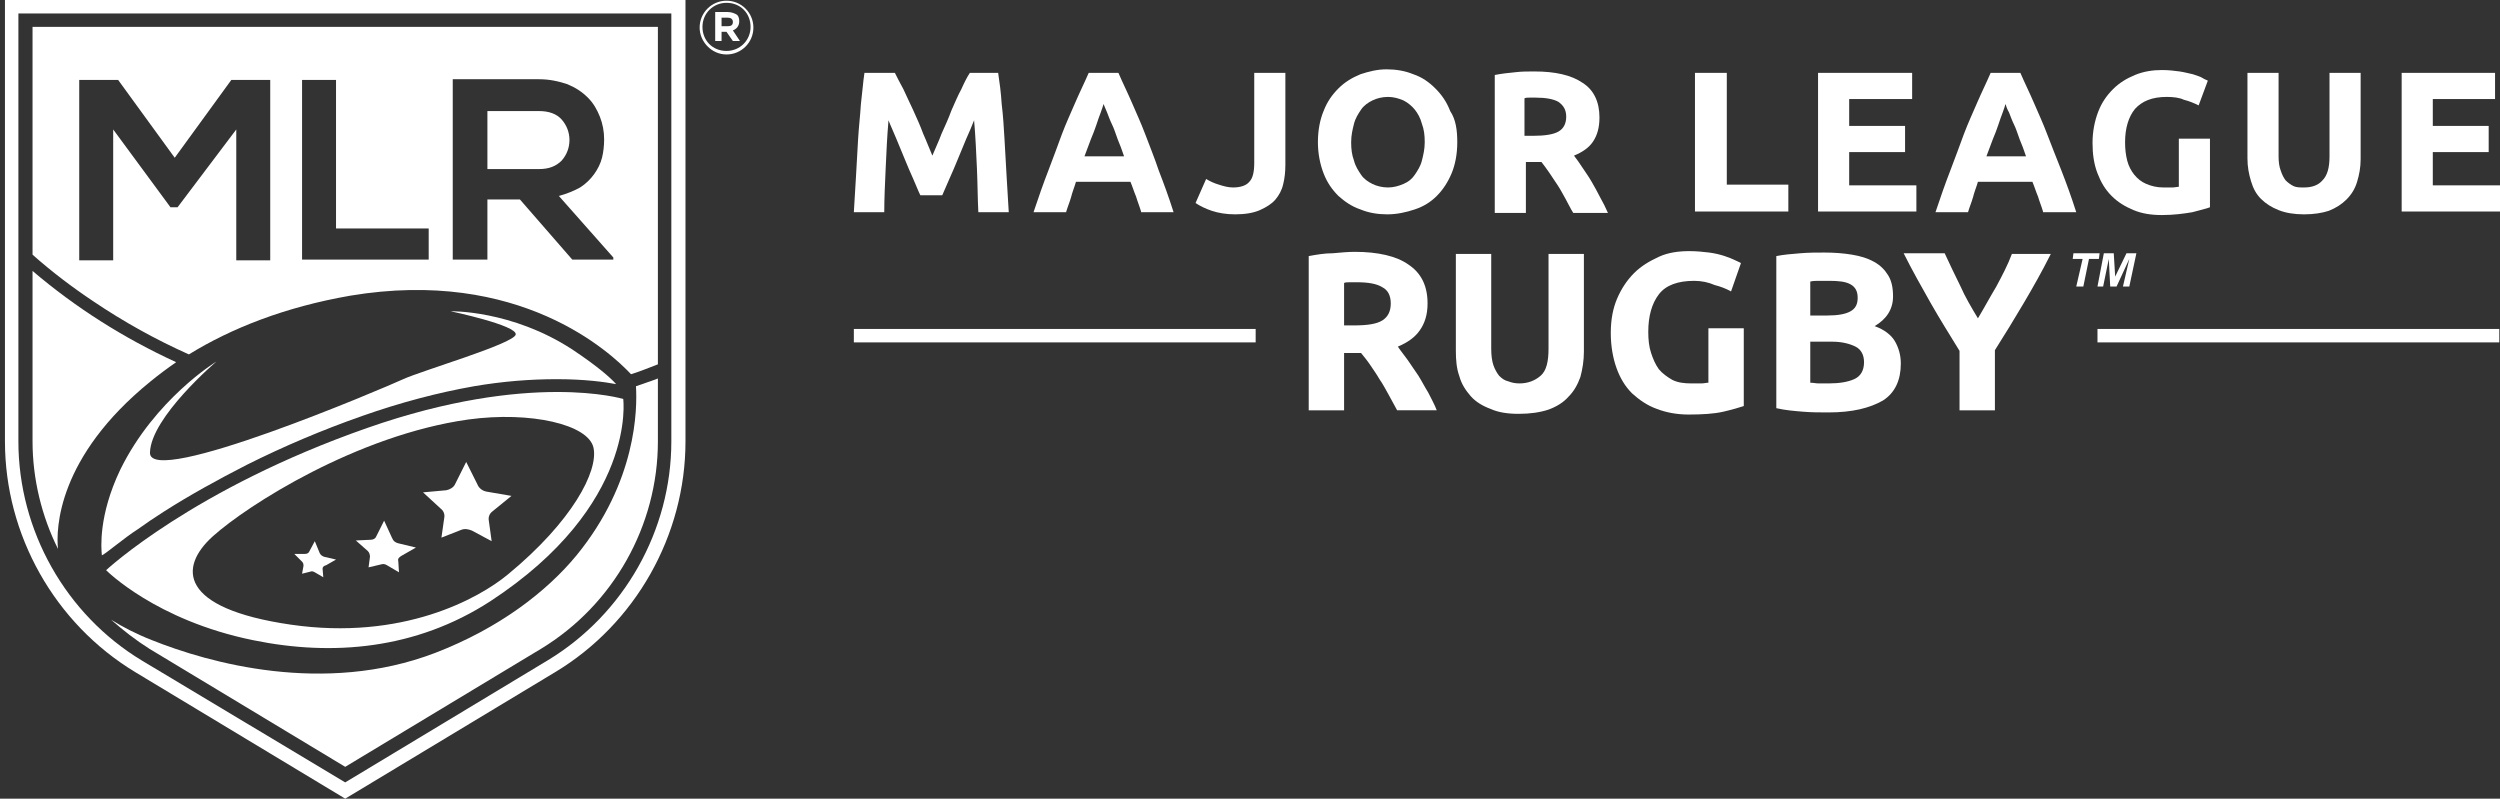 <?xml version="1.0" encoding="utf-8"?>
<!-- Generator: Adobe Illustrator 22.1.0, SVG Export Plug-In . SVG Version: 6.00 Build 0)  -->
<svg version="1.1" id="Layer_1" xmlns="http://www.w3.org/2000/svg" xmlns:xlink="http://www.w3.org/1999/xlink" x="0px" y="0px"
	 viewBox="0 0 353.4 112.9" style="enable-background:new 0 0 353.4 112.9;" xml:space="preserve">
<rect x="0" y="0" width="353.4" height="112.9" fill="#333333" stroke="none"/>
<style type="text/css">
	.st0{fill:#FFFFFF;}
	.st1{fill:none;}
</style>
<g>
	<path class="st0" d="M126.5,10.3c0.3,0.6,0.7,1.4,1.2,2.3c0.4,0.9,0.9,1.9,1.4,3c0.5,1.1,1,2.2,1.4,3.3c0.5,1.1,0.9,2.2,1.3,3.1
		c0.4-1,0.9-2,1.3-3.1c0.5-1.1,1-2.2,1.4-3.3c0.5-1.1,0.9-2.1,1.4-3c0.4-0.9,0.8-1.7,1.2-2.3h4c0.2,1.3,0.4,2.8,0.5,4.4
		c0.2,1.6,0.3,3.3,0.4,5c0.1,1.7,0.2,3.5,0.3,5.3c0.1,1.8,0.2,3.4,0.3,5h-4.3c-0.1-1.9-0.1-4-0.2-6.2c-0.1-2.2-0.2-4.5-0.4-6.8
		c-0.3,0.8-0.7,1.7-1.1,2.6c-0.4,1-0.8,1.9-1.2,2.9c-0.4,1-0.8,1.9-1.2,2.8c-0.4,0.9-0.7,1.6-1,2.3h-3.1c-0.3-0.6-0.6-1.4-1-2.3
		c-0.4-0.9-0.8-1.8-1.2-2.8c-0.4-1-0.8-1.9-1.2-2.9c-0.4-1-0.8-1.8-1.1-2.6c-0.2,2.3-0.3,4.6-0.4,6.8c-0.1,2.2-0.2,4.3-0.2,6.2h-4.3
		c0.1-1.5,0.2-3.2,0.3-5c0.1-1.8,0.2-3.5,0.3-5.3c0.1-1.7,0.3-3.4,0.4-5c0.2-1.6,0.3-3.1,0.5-4.4H126.5z"/>
	<path class="st0" d="M156,14.7c-0.1,0.3-0.2,0.7-0.4,1.2s-0.4,1.1-0.6,1.7c-0.2,0.6-0.5,1.4-0.8,2.1c-0.3,0.8-0.6,1.6-0.9,2.4h5.6
		c-0.3-0.9-0.6-1.7-0.9-2.4c-0.3-0.8-0.5-1.5-0.8-2.1c-0.3-0.6-0.5-1.2-0.7-1.7C156.3,15.4,156.1,15,156,14.7 M161.3,29.9
		c-0.2-0.7-0.5-1.4-0.7-2.1c-0.3-0.7-0.5-1.4-0.8-2.1h-7.7c-0.2,0.7-0.5,1.4-0.7,2.2c-0.2,0.7-0.5,1.4-0.7,2.1h-4.6
		c0.7-2.1,1.4-4.1,2.1-5.9c0.7-1.8,1.3-3.5,1.9-5.1c0.6-1.6,1.3-3.1,1.9-4.5c0.6-1.4,1.3-2.8,1.9-4.2h4.2c0.6,1.4,1.3,2.8,1.9,4.2
		c0.6,1.4,1.3,2.9,1.9,4.5c0.6,1.6,1.3,3.3,1.9,5.1c0.7,1.8,1.4,3.7,2.1,5.9H161.3z"/>
	<path class="st0" d="M181.7,23.3c0,1-0.1,1.9-0.3,2.7c-0.2,0.9-0.6,1.6-1.1,2.2c-0.5,0.6-1.3,1.1-2.2,1.5c-0.9,0.4-2.1,0.6-3.5,0.6
		c-1.3,0-2.4-0.2-3.3-0.5c-0.9-0.3-1.7-0.7-2.3-1.1l1.5-3.4c0.5,0.3,1.1,0.6,1.8,0.8c0.6,0.2,1.3,0.4,2,0.4c1.1,0,1.9-0.3,2.3-0.8
		c0.5-0.5,0.7-1.4,0.7-2.7V10.3h4.4V23.3z"/>
	<path class="st0" d="M191,20.1c0,1,0.1,1.8,0.4,2.6c0.2,0.8,0.6,1.4,1,2c0.4,0.6,1,1,1.6,1.3c0.6,0.3,1.4,0.5,2.2,0.5
		c0.8,0,1.5-0.2,2.2-0.5c0.7-0.3,1.2-0.7,1.6-1.3s0.8-1.2,1-2c0.2-0.8,0.4-1.6,0.4-2.6c0-1-0.1-1.8-0.4-2.6c-0.2-0.8-0.6-1.5-1-2
		s-1-1-1.6-1.3c-0.7-0.3-1.4-0.5-2.2-0.5c-0.8,0-1.6,0.2-2.2,0.5c-0.6,0.3-1.2,0.7-1.6,1.3c-0.4,0.6-0.8,1.2-1,2
		C191.2,18.3,191,19.1,191,20.1 M206,20.1c0,1.7-0.3,3.2-0.8,4.4s-1.2,2.3-2.1,3.2c-0.9,0.9-1.9,1.5-3.1,1.9
		c-1.2,0.4-2.5,0.7-3.9,0.7c-1.3,0-2.6-0.2-3.8-0.7c-1.2-0.4-2.2-1.1-3.1-1.9c-0.9-0.9-1.6-1.9-2.1-3.2s-0.8-2.8-0.8-4.4
		c0-1.7,0.3-3.2,0.8-4.4c0.5-1.3,1.2-2.3,2.1-3.2c0.9-0.9,1.9-1.5,3.1-2c1.2-0.4,2.4-0.7,3.7-0.7c1.3,0,2.6,0.2,3.8,0.7
		c1.2,0.4,2.2,1.1,3.1,2c0.9,0.9,1.6,1.9,2.1,3.2C205.8,16.9,206,18.4,206,20.1"/>
	<path class="st0" d="M217.1,13.8c-0.3,0-0.6,0-0.9,0c-0.3,0-0.5,0-0.7,0.1v5.3h1.2c1.7,0,2.9-0.2,3.6-0.6c0.7-0.4,1.1-1.1,1.1-2.1
		c0-1-0.4-1.6-1.1-2.1C219.6,14,218.5,13.8,217.1,13.8 M216.9,10.1c2.9,0,5.2,0.5,6.8,1.6c1.6,1,2.4,2.7,2.4,4.9
		c0,1.4-0.3,2.5-0.9,3.4c-0.6,0.9-1.5,1.5-2.7,2c0.4,0.5,0.8,1.1,1.2,1.7c0.4,0.6,0.9,1.3,1.3,2c0.4,0.7,0.8,1.4,1.2,2.2
		c0.4,0.7,0.8,1.5,1.1,2.2h-4.9c-0.4-0.6-0.7-1.3-1.1-2c-0.4-0.7-0.7-1.3-1.1-1.9c-0.4-0.6-0.8-1.2-1.2-1.8
		c-0.4-0.6-0.8-1.1-1.1-1.5h-2.2v7.2h-4.4V10.6c1-0.2,2-0.3,3-0.4C215.1,10.1,216.1,10.1,216.9,10.1"/>
</g>
<polygon class="st0" points="252.8,26.1 252.8,29.9 239.6,29.9 239.6,10.3 244.1,10.3 244.1,26.1 "/>
<polygon class="st0" points="257,29.9 257,10.3 270.3,10.3 270.3,14 261.4,14 261.4,17.8 269.3,17.8 269.3,21.5 261.4,21.5 
	261.4,26.2 270.9,26.2 270.9,29.9 "/>
<g>
	<path class="st0" d="M283.5,14.7c-0.1,0.3-0.2,0.7-0.4,1.2s-0.4,1.1-0.6,1.7c-0.2,0.6-0.5,1.4-0.8,2.1c-0.3,0.8-0.6,1.6-0.9,2.4
		h5.6c-0.3-0.9-0.6-1.7-0.9-2.4c-0.3-0.8-0.5-1.5-0.8-2.1c-0.3-0.6-0.5-1.2-0.7-1.7C283.7,15.4,283.6,15,283.5,14.7 M288.8,29.9
		c-0.2-0.7-0.5-1.4-0.7-2.1c-0.3-0.7-0.5-1.4-0.8-2.1h-7.7c-0.2,0.7-0.5,1.4-0.7,2.2c-0.2,0.7-0.5,1.4-0.7,2.1h-4.6
		c0.7-2.1,1.4-4.1,2.1-5.9c0.7-1.8,1.3-3.5,1.9-5.1c0.6-1.6,1.3-3.1,1.9-4.5c0.6-1.4,1.3-2.8,1.9-4.2h4.2c0.6,1.4,1.3,2.8,1.9,4.2
		c0.6,1.4,1.3,2.9,1.9,4.5c0.6,1.6,1.3,3.3,2,5.1s1.4,3.7,2.1,5.9H288.8z"/>
	<path class="st0" d="M306.3,13.7c-2.1,0-3.5,0.6-4.5,1.7c-0.9,1.1-1.4,2.7-1.4,4.7c0,1,0.1,1.8,0.3,2.6c0.2,0.8,0.6,1.5,1,2
		c0.5,0.6,1,1,1.7,1.3c0.7,0.3,1.5,0.5,2.4,0.5c0.5,0,0.9,0,1.3,0c0.3,0,0.7-0.1,0.9-0.1v-6.8h4.4v9.7c-0.5,0.2-1.4,0.4-2.5,0.7
		c-1.2,0.2-2.6,0.4-4.3,0.4c-1.5,0-2.8-0.2-4-0.7c-1.2-0.5-2.2-1.1-3.1-2c-0.9-0.9-1.5-1.9-2-3.2c-0.5-1.3-0.7-2.7-0.7-4.3
		c0-1.6,0.3-3.1,0.8-4.4c0.5-1.3,1.2-2.3,2.1-3.2c0.9-0.9,1.9-1.5,3.1-2s2.5-0.7,3.8-0.7c0.9,0,1.8,0.1,2.5,0.2
		c0.7,0.1,1.4,0.3,1.9,0.4c0.5,0.2,1,0.3,1.3,0.5c0.3,0.2,0.6,0.3,0.8,0.4l-1.3,3.5c-0.6-0.3-1.3-0.6-2.1-0.8
		C308.1,13.8,307.2,13.7,306.3,13.7"/>
	<path class="st0" d="M325.7,30.3c-1.4,0-2.6-0.2-3.6-0.6c-1-0.4-1.8-0.9-2.5-1.6c-0.7-0.7-1.1-1.5-1.4-2.5c-0.3-1-0.5-2-0.5-3.2
		V10.3h4.4v11.8c0,0.8,0.1,1.5,0.3,2c0.2,0.6,0.4,1,0.7,1.4c0.3,0.3,0.7,0.6,1.1,0.8s0.9,0.2,1.5,0.2c1.1,0,2-0.3,2.6-1
		c0.7-0.7,1-1.8,1-3.4V10.3h4.4v12.2c0,1.2-0.2,2.2-0.5,3.2c-0.3,1-0.8,1.8-1.5,2.5c-0.7,0.7-1.5,1.2-2.5,1.6
		C328.3,30.1,327.1,30.3,325.7,30.3"/>
</g>
<polygon class="st0" points="339.5,29.9 339.5,10.3 352.7,10.3 352.7,14 343.9,14 343.9,17.8 351.8,17.8 351.8,21.5 343.9,21.5 
	343.9,26.2 353.4,26.2 353.4,29.9 "/>
<rect x="120.7" y="46.5" class="st0" width="56.8" height="1.9"/>
<rect x="296.5" y="46.5" class="st0" width="56.8" height="1.9"/>
<g>
	<path class="st0" d="M191.8,39.9c-0.4,0-0.7,0-1,0c-0.3,0-0.6,0-0.8,0.1v6h1.4c1.9,0,3.2-0.2,4-0.7c0.8-0.5,1.2-1.3,1.2-2.4
		c0-1.1-0.4-1.9-1.2-2.3C194.6,40.1,193.4,39.9,191.8,39.9 M191.5,35.6c3.3,0,5.9,0.6,7.6,1.8c1.8,1.2,2.7,3,2.7,5.5
		c0,1.6-0.4,2.8-1.1,3.8c-0.7,1-1.7,1.7-3.1,2.3c0.4,0.6,0.9,1.2,1.4,1.9c0.5,0.7,1,1.5,1.5,2.2c0.5,0.8,0.9,1.6,1.4,2.4
		c0.4,0.8,0.9,1.7,1.2,2.5h-5.6c-0.4-0.7-0.8-1.5-1.2-2.2c-0.4-0.7-0.8-1.5-1.3-2.2c-0.4-0.7-0.9-1.4-1.3-2
		c-0.4-0.6-0.9-1.2-1.3-1.7H190V58h-5V36.2c1.1-0.2,2.2-0.4,3.4-0.4C189.5,35.7,190.6,35.6,191.5,35.6"/>
	<path class="st0" d="M214.7,58.5c-1.6,0-2.9-0.2-4-0.7c-1.1-0.4-2.1-1-2.8-1.8c-0.7-0.8-1.3-1.7-1.6-2.8c-0.4-1.1-0.5-2.3-0.5-3.6
		V35.9h5v13.4c0,0.9,0.1,1.7,0.3,2.3c0.2,0.6,0.5,1.1,0.8,1.5c0.4,0.4,0.8,0.7,1.3,0.8c0.5,0.2,1,0.3,1.6,0.3c1.2,0,2.2-0.4,3-1.1
		c0.8-0.7,1.1-2,1.1-3.8V35.9h5v13.8c0,1.3-0.2,2.5-0.5,3.6c-0.4,1.1-0.9,2-1.7,2.8c-0.7,0.8-1.7,1.4-2.8,1.8
		C217.7,58.3,216.3,58.5,214.7,58.5"/>
	<path class="st0" d="M239.5,39.7c-2.3,0-4,0.6-5,1.9c-1,1.3-1.5,3.1-1.5,5.3c0,1.1,0.1,2.1,0.4,3c0.3,0.9,0.6,1.6,1.1,2.3
		c0.5,0.6,1.2,1.1,1.9,1.5c0.8,0.4,1.7,0.5,2.7,0.5c0.6,0,1,0,1.4,0c0.4,0,0.7-0.1,1-0.1v-7.7h5v11c-0.6,0.2-1.6,0.5-2.9,0.8
		c-1.3,0.3-3,0.4-4.9,0.4c-1.7,0-3.2-0.3-4.5-0.8c-1.4-0.5-2.5-1.3-3.5-2.2c-1-1-1.7-2.2-2.2-3.6c-0.5-1.4-0.8-3.1-0.8-4.9
		c0-1.9,0.3-3.5,0.9-4.9c0.6-1.4,1.4-2.6,2.4-3.6c1-1,2.2-1.7,3.5-2.3s2.8-0.8,4.3-0.8c1,0,2,0.1,2.8,0.2c0.8,0.1,1.6,0.3,2.2,0.5
		c0.6,0.2,1.1,0.4,1.5,0.6c0.4,0.2,0.7,0.3,0.8,0.4l-1.4,4c-0.7-0.4-1.5-0.7-2.3-0.9C241.5,39.9,240.5,39.7,239.5,39.7"/>
	<path class="st0" d="M255.9,48.4v5.7c0.4,0,0.8,0.1,1.2,0.1c0.4,0,0.9,0,1.4,0c1.5,0,2.7-0.2,3.6-0.6c0.9-0.4,1.4-1.2,1.4-2.4
		c0-1-0.4-1.8-1.2-2.2c-0.8-0.4-1.9-0.7-3.3-0.7H255.9z M255.9,44.6h2.4c1.5,0,2.6-0.2,3.3-0.6c0.7-0.4,1-1,1-1.9
		c0-0.9-0.3-1.5-1-1.9c-0.7-0.4-1.7-0.5-3-0.5c-0.4,0-0.9,0-1.4,0c-0.5,0-0.9,0-1.3,0.1V44.6z M258.5,58.3c-1.2,0-2.4,0-3.6-0.1
		c-1.2-0.1-2.5-0.2-3.8-0.5V36.2c1-0.2,2.1-0.3,3.4-0.4c1.2-0.1,2.3-0.1,3.4-0.1c1.4,0,2.7,0.1,3.9,0.3c1.2,0.2,2.2,0.5,3.1,1
		c0.9,0.5,1.5,1.1,2,1.9c0.5,0.8,0.7,1.8,0.7,3c0,1.8-0.9,3.2-2.6,4.2c1.4,0.5,2.4,1.3,2.9,2.2c0.5,0.9,0.8,1.9,0.8,3.1
		c0,2.3-0.8,4.1-2.5,5.2C264.3,57.7,261.8,58.3,258.5,58.3"/>
	<path class="st0" d="M279.6,45c0.9-1.5,1.7-3,2.6-4.5c0.8-1.5,1.6-3,2.2-4.6h5.5c-1.2,2.4-2.5,4.7-3.8,6.9
		c-1.3,2.2-2.7,4.5-4.1,6.7V58h-5v-8.4c-1.4-2.3-2.8-4.5-4.1-6.8c-1.3-2.3-2.6-4.6-3.8-7h5.8c0.7,1.5,1.4,3,2.2,4.6
		C277.8,42,278.7,43.5,279.6,45"/>
</g>
<polygon class="st0" points="294.5,40.5 293.5,40.5 294.4,36.6 293,36.6 293.1,35.8 296.8,35.8 296.7,36.6 295.3,36.6 "/>
<polygon class="st0" points="299.2,40.5 298.3,40.5 298.1,36.6 297.3,40.5 296.5,40.5 297.4,35.8 298.8,35.8 299,39.1 300.6,35.8 
	302,35.8 301,40.5 300.1,40.5 301,36.6 "/>
<g>
	<path class="st1" d="M0.7,0v62.4c0,13.2,7,25.7,18.4,32.6l29.7,17.9l0,0l0,0L78.5,95c11.3-6.8,18.4-19.3,18.4-32.6V0H0.7z"/>
	<path class="st0" d="M79.4,22.7c0.7-0.8,1.1-1.8,1.1-2.9c0-1.1-0.4-2.1-1.1-2.9c-0.7-0.8-1.8-1.2-3.2-1.2h-7.3v8.2h7.3
		C77.6,23.9,78.6,23.5,79.4,22.7"/>
	<path class="st0" d="M86.6,36.7h-5.7l-7.4-8.5h-4.6v8.5H64V11.2c1.3,0,3.4,0,6.1,0c2.7,0,4.7,0,6.1,0c1.5,0,2.8,0.3,4,0.7
		c1.2,0.5,2.1,1.1,2.9,1.9c0.8,0.8,1.3,1.7,1.7,2.7c0.4,1,0.6,2.1,0.6,3.2c0,0.9-0.1,1.8-0.3,2.6c-0.2,0.8-0.6,1.6-1.1,2.3
		c-0.5,0.7-1.2,1.4-2,1.9c-0.9,0.5-1.9,0.9-3,1.2l7.7,8.7V36.7z M60.6,36.7H42.7V11.3h4.8v21h13.1V36.7z M38.2,36.8h-4.8V18.3
		l-8.3,11h-1L16,18.3v18.5h-4.8V11.3h5.5l8,11l8-11h5.5V36.8z M4.6,3.8V36c2.7,2.4,5.6,4.6,8.6,6.6c4.3,2.9,8.8,5.4,13.5,7.5
		c6-3.7,13.6-6.7,22.8-8.3c23.9-4,36.8,8,39.7,11.1c1.3-0.4,2.5-0.9,3.8-1.4V3.8H4.6z"/>
	<path class="st0" d="M21.3,53.9c1.1-0.9,2.3-1.8,3.6-2.7c-7.4-3.4-14.2-7.7-20.3-12.9v24.1c0,5.3,1.3,10.6,3.6,15.2
		C7.9,74.8,8.1,64.6,21.3,53.9"/>
	<path class="st0" d="M81.5,78.5c-4.2,5.1-10.9,10.3-20,13.8c-15.7,6-32,1.4-40-1.8c-2.3-0.9-4.2-1.9-5.8-2.9
		c1.7,1.5,3.5,2.9,5.4,4.1l27.7,16.7l27.7-16.7C86.7,85.5,93,74.3,93,62.4v-8.9c-1,0.4-2,0.7-3.1,1.1C90.1,57.8,90,68.1,81.5,78.5"
		/>
	<path class="st0" d="M19.5,74.8c1.1-0.8,2.3-1.6,3.7-2.5c3.6-2.3,7.6-4.5,11.7-6.6c5.2-2.6,10.6-4.9,16.3-6.9
		c5.4-1.9,10.7-3.3,15.8-4.2c4.1-0.7,8-1,11.7-1c4,0,6.8,0.4,8.4,0.7c-0.8-0.9-2.6-2.5-6.2-4.9C72.3,43.8,63.7,44,63.7,44
		s9.5,2,9.2,3.3c-0.3,1.3-13.3,5.1-15.9,6.3c-2.6,1.2-35.9,15.4-35.8,10.4c0.1-5,9.4-12.9,9.4-12.9s-8.7,5.3-13.6,15.3
		c-3.1,6.5-2.7,11.1-2.6,12.1C14.8,78.4,17.6,76,19.5,74.8"/>
	<path class="st0" d="M71.8,81.2c-4.1,3.4-14.9,9.4-30.7,7.1c-15.8-2.3-15.9-8.1-11-12.5c4.9-4.4,20.4-14.3,36.1-16.5
		c8.8-1.2,17,0.7,17.7,4C84.6,66.6,80.9,73.7,71.8,81.2 M88.1,56.4c0,0-13.1-4-36.2,4.1C27.3,69.1,15,80.6,15,80.6s7,7.1,20.8,9.9
		c11.2,2.3,23,1.3,33.5-5.5C90.1,71.4,88.1,56.4,88.1,56.4"/>
	<path class="st0" d="M45.6,80.4l0.1,1.2l-1.2-0.7c-0.2-0.1-0.4-0.2-0.6-0.1l-1.2,0.3l0.2-1.1c0-0.2,0-0.4-0.2-0.6l-1.1-1.1l1.5,0
		c0.3,0,0.5-0.1,0.6-0.3l0.8-1.5l0.7,1.7c0.1,0.2,0.3,0.4,0.6,0.5l1.7,0.4l-1.4,0.8C45.7,80,45.6,80.2,45.6,80.4"/>
	<path class="st0" d="M56.3,76.8l2.5,0.6l-2.1,1.2c-0.3,0.2-0.5,0.4-0.4,0.7l0.1,1.6l-1.7-1c-0.3-0.2-0.6-0.2-0.9-0.1l-1.7,0.4
		l0.2-1.5c0-0.3-0.1-0.6-0.3-0.8l-1.7-1.5l2.1-0.1c0.4,0,0.7-0.2,0.8-0.5l1.1-2.2l1.1,2.4C55.6,76.5,55.9,76.7,56.3,76.8"/>
	<path class="st0" d="M67.5,68.5c0.2,0.5,0.7,0.9,1.3,1l3.5,0.6l-2.7,2.2c-0.4,0.3-0.6,0.8-0.5,1.3l0.4,2.9L66.7,75
		c-0.5-0.2-1-0.3-1.5-0.1L62.4,76l0.4-2.8c0.1-0.5-0.1-1-0.5-1.3l-2.5-2.3l3.3-0.3c0.5-0.1,1-0.4,1.2-0.8l1.6-3.2L67.5,68.5z"/>
	<path class="st0" d="M20.1,93.4C9.3,86.9,2.6,75,2.6,62.4V1.9h92.3v60.5c0,12.6-6.7,24.4-17.4,30.9l-28.7,17.3L20.1,93.4z M0.7,0
		v62.4c0,13.2,7,25.7,18.4,32.6l29.7,17.9l0,0l0,0L78.5,95c11.3-6.8,18.4-19.3,18.4-32.6V0H0.7z"/>
	<path class="st0" d="M102.9,3.7c0.5,0,0.7-0.2,0.7-0.6v0c0-0.4-0.3-0.6-0.7-0.6H102v1.2H102.9z M101.1,1.7h1.8c0.5,0,1,0.2,1.3,0.4
		c0.2,0.2,0.3,0.5,0.3,0.9v0c0,0.7-0.4,1.1-0.9,1.3l1,1.5h-1l-0.9-1.3H102v1.3h-0.9V1.7z M106.1,3.8L106.1,3.8
		c0-1.9-1.4-3.4-3.4-3.4c-1.9,0-3.4,1.5-3.4,3.4v0c0,1.9,1.4,3.4,3.4,3.4C104.6,7.2,106.1,5.7,106.1,3.8 M98.9,3.9L98.9,3.9
		c0-2.1,1.7-3.8,3.8-3.8s3.8,1.7,3.8,3.8v0c0,2.1-1.7,3.8-3.8,3.8S98.9,5.9,98.9,3.9"/>
</g>
</svg>
